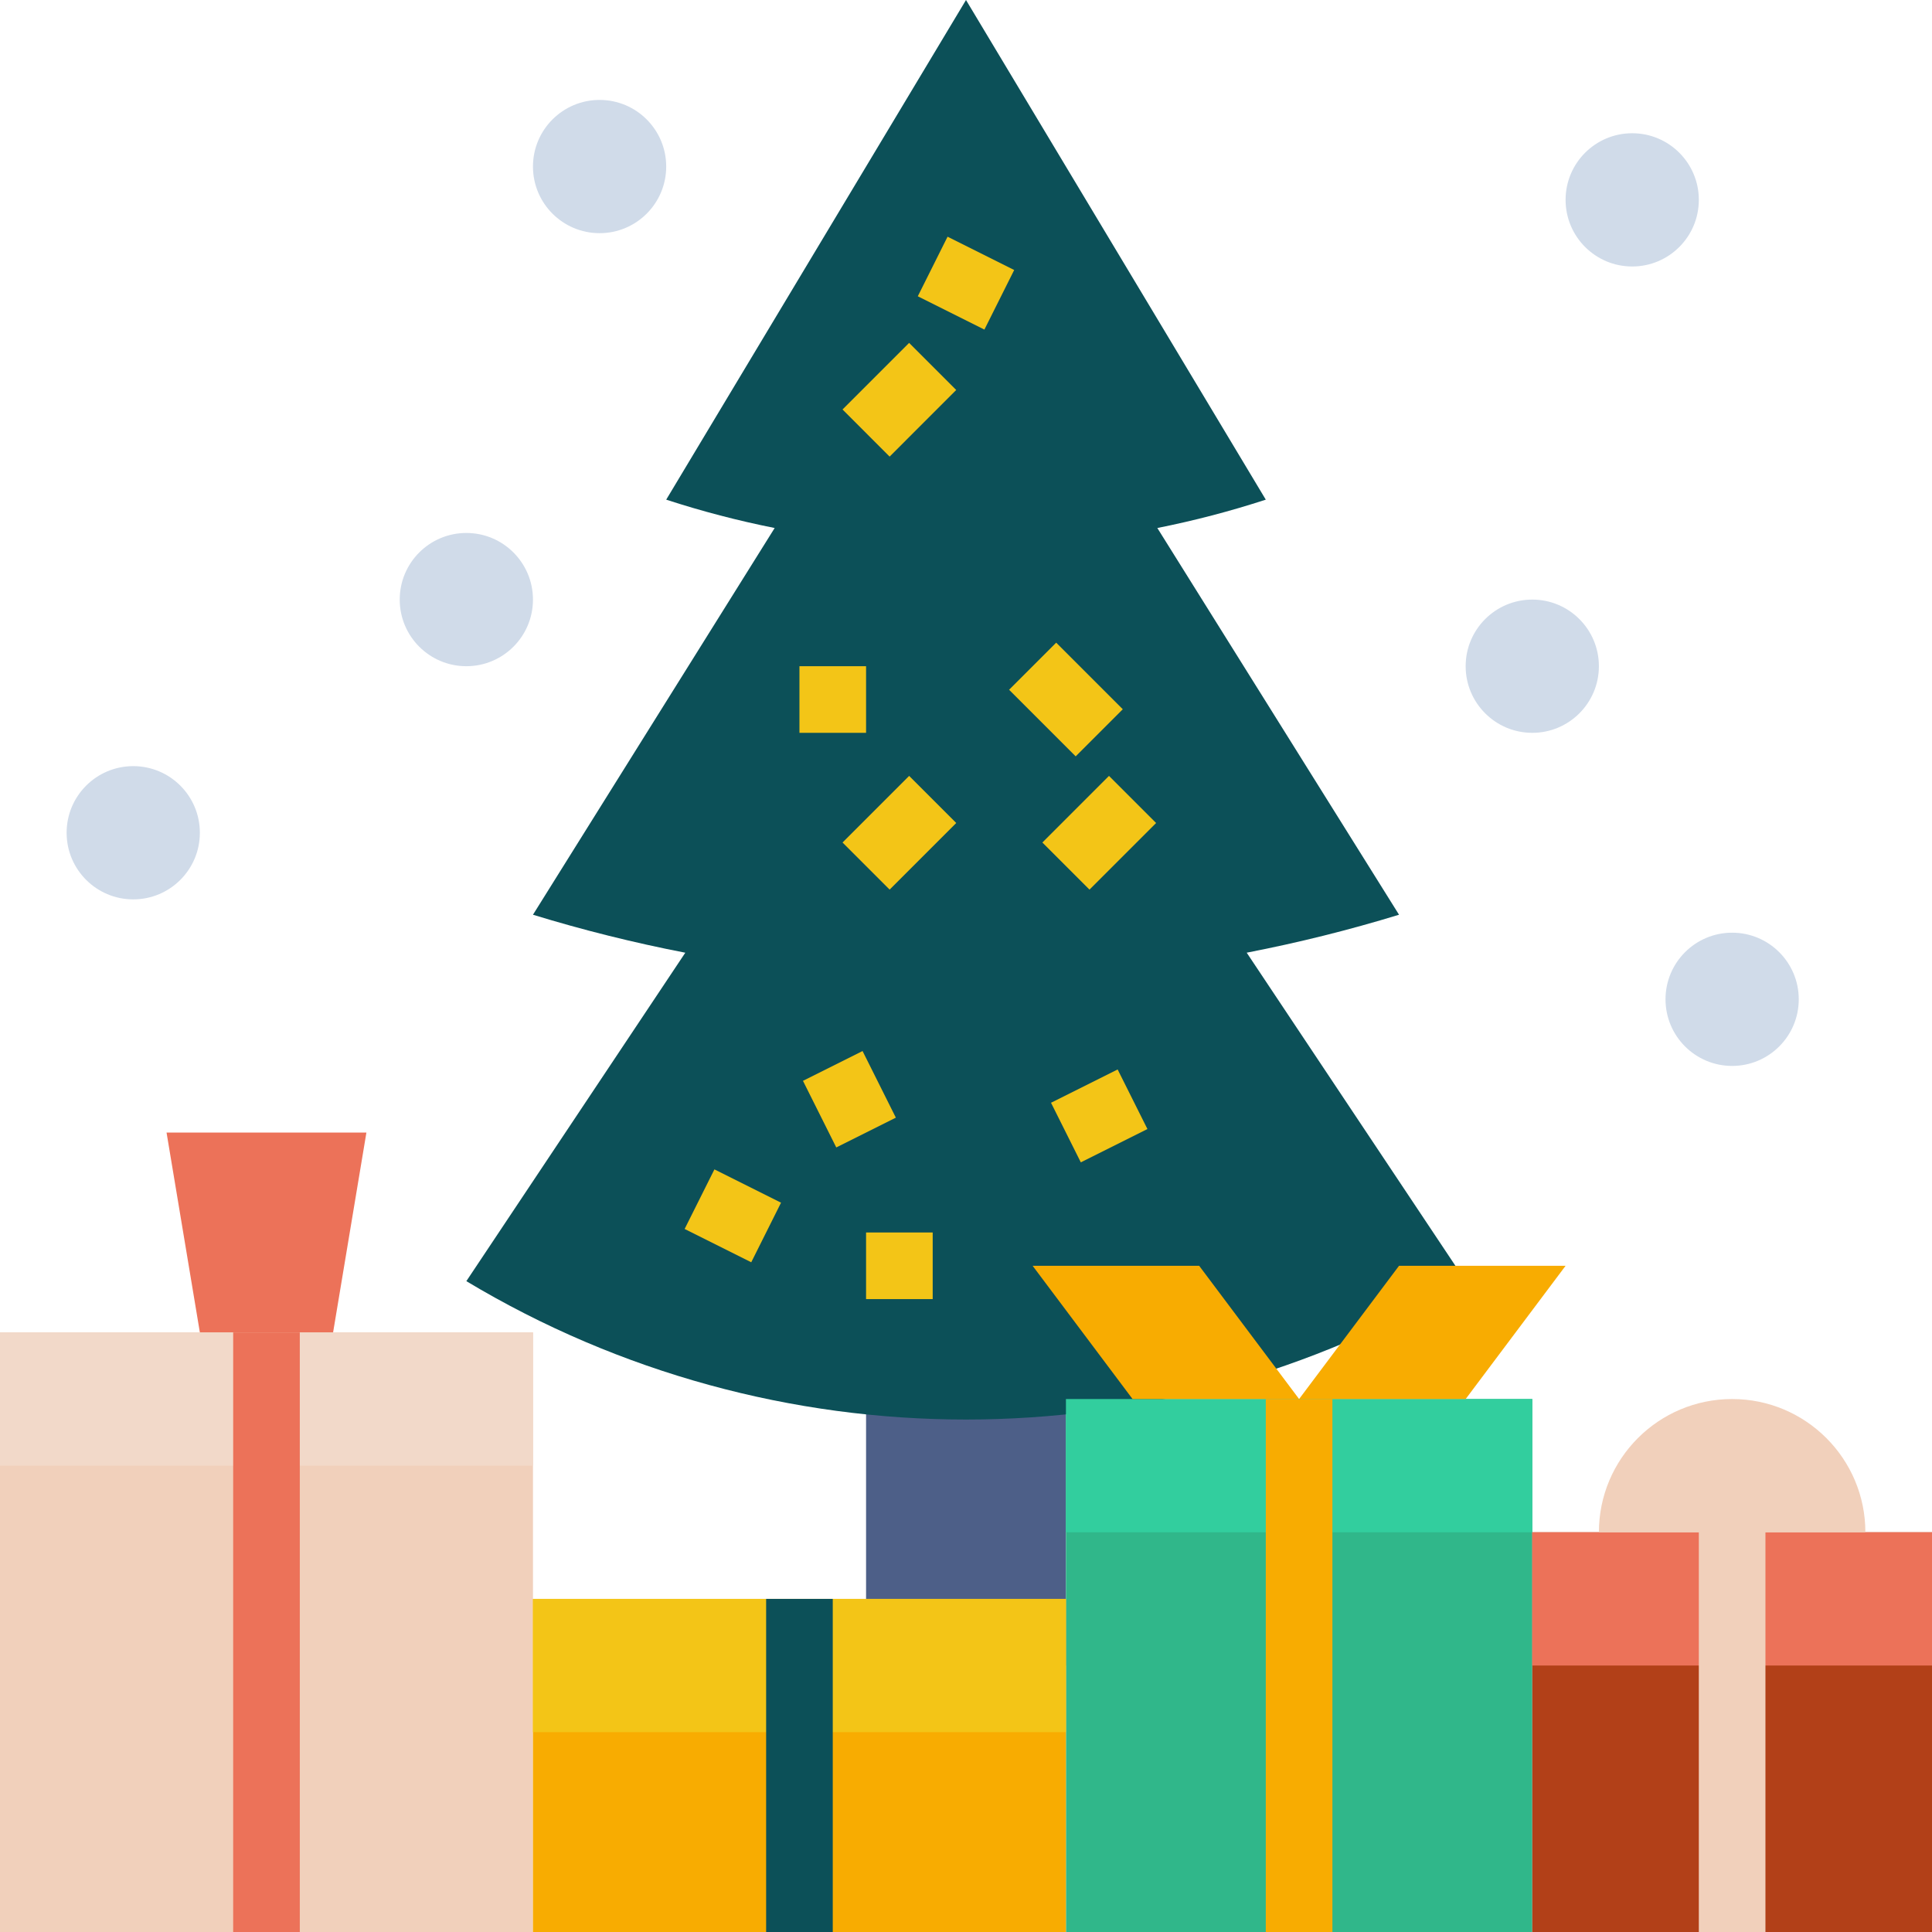 <?xml version="1.0" encoding="UTF-8"?> <svg xmlns="http://www.w3.org/2000/svg" height="464pt" viewBox="0 0 464 464" width="464pt"> <path d="m79.441 323.344h-30.883l-8.559-51.344h48zm0 0" fill="#ec7259"></path> <path d="m0 320h128v144h-128zm0 0" fill="#f1d0bb"></path> <path d="m0 320h128v32h-128zm0 0" fill="#f2d9c9"></path> <path d="m208 328h48v72h-48zm0 0" fill="#4d5f88"></path> <path d="m256 336h112v128h-112zm0 0" fill="#30b78a"></path> <path d="m128 384h128v80h-128zm0 0" fill="#f8ac01"></path> <path d="m299.414 228.801c12.348-2.391 24.562-5.434 36.586-9.113l-58.047-92.879c8.809-1.754 17.508-4.023 26.047-6.809l-72-120-72 120c8.539 2.785 17.238 5.055 26.047 6.809l-58.047 92.879c12.023 3.684 24.238 6.727 36.586 9.121l-52.586 78.879c73.863 44.312 166.137 44.312 240 0zm0 0" fill="#0c5058"></path> <path d="m256 336h112v32h-112zm0 0" fill="#32ce9e"></path> <path d="m272 336-24-32h40l24 32 24-32h40l-24 32zm0 0" fill="#f8ac01"></path> <path d="m128 384h128v32h-128zm0 0" fill="#f3c517"></path> <path d="m56 320h16v144h-16zm0 0" fill="#ec7259"></path> <path d="m368 368h96v96h-96zm0 0" fill="#b24018"></path> <path d="m368 368h96v32h-96zm0 0" fill="#ec7259"></path> <path d="m184 384h16v80h-16zm0 0" fill="#0c5058"></path> <path d="m128 144c0 8.836-7.164 16-16 16s-16-7.164-16-16 7.164-16 16-16 16 7.164 16 16zm0 0" fill="#d0dbe9"></path> <path d="m432 240c0 8.836-7.164 16-16 16s-16-7.164-16-16 7.164-16 16-16 16 7.164 16 16zm0 0" fill="#d0dbe9"></path> <path d="m408 48c0 8.836-7.164 16-16 16s-16-7.164-16-16 7.164-16 16-16 16 7.164 16 16zm0 0" fill="#d0dbe9"></path> <path d="m48 200c0 8.836-7.164 16-16 16s-16-7.164-16-16 7.164-16 16-16 16 7.164 16 16zm0 0" fill="#d0dbe9"></path> <path d="m384 160c0 8.836-7.164 16-16 16s-16-7.164-16-16 7.164-16 16-16 16 7.164 16 16zm0 0" fill="#d0dbe9"></path> <path d="m160 40c0 8.836-7.164 16-16 16s-16-7.164-16-16 7.164-16 16-16 16 7.164 16 16zm0 0" fill="#d0dbe9"></path> <g fill="#f3c517"> <path d="m164.426 295.156 7.152-14.309 16 8-7.156 14.309zm0 0"></path> <path d="m252.418 264.844 16-8 7.156 14.312-16 8zm0 0"></path> <path d="m192.844 259.578 14.312-7.156 7.996 16-14.309 7.152zm0 0"></path> <path d="m208 296h16v16h-16zm0 0"></path> <path d="m242.348 165.656 11.312-11.312 15.996 15.996-11.312 11.312zm0 0"></path> <path d="m192 160h16v16h-16zm0 0"></path> <path d="m202.348 202.34 15.996-15.996 11.312 11.312-15.996 15.996zm0 0"></path> <path d="m202.344 98.344 15.996-15.996 11.312 11.312-15.996 16zm0 0"></path> <path d="m220.422 71.156 7.152-14.309 16 8-7.156 14.309zm0 0"></path> <path d="m250.344 202.344 15.996-16 11.316 11.316-16 15.996zm0 0"></path> </g> <path d="m416 336c-17.672 0-32 14.328-32 32h24v96h16v-96h24c0-17.672-14.328-32-32-32zm0 0" fill="#f1d0bb"></path> <path d="m304 336h16v128h-16zm0 0" fill="#f8ac01"></path> </svg> 
